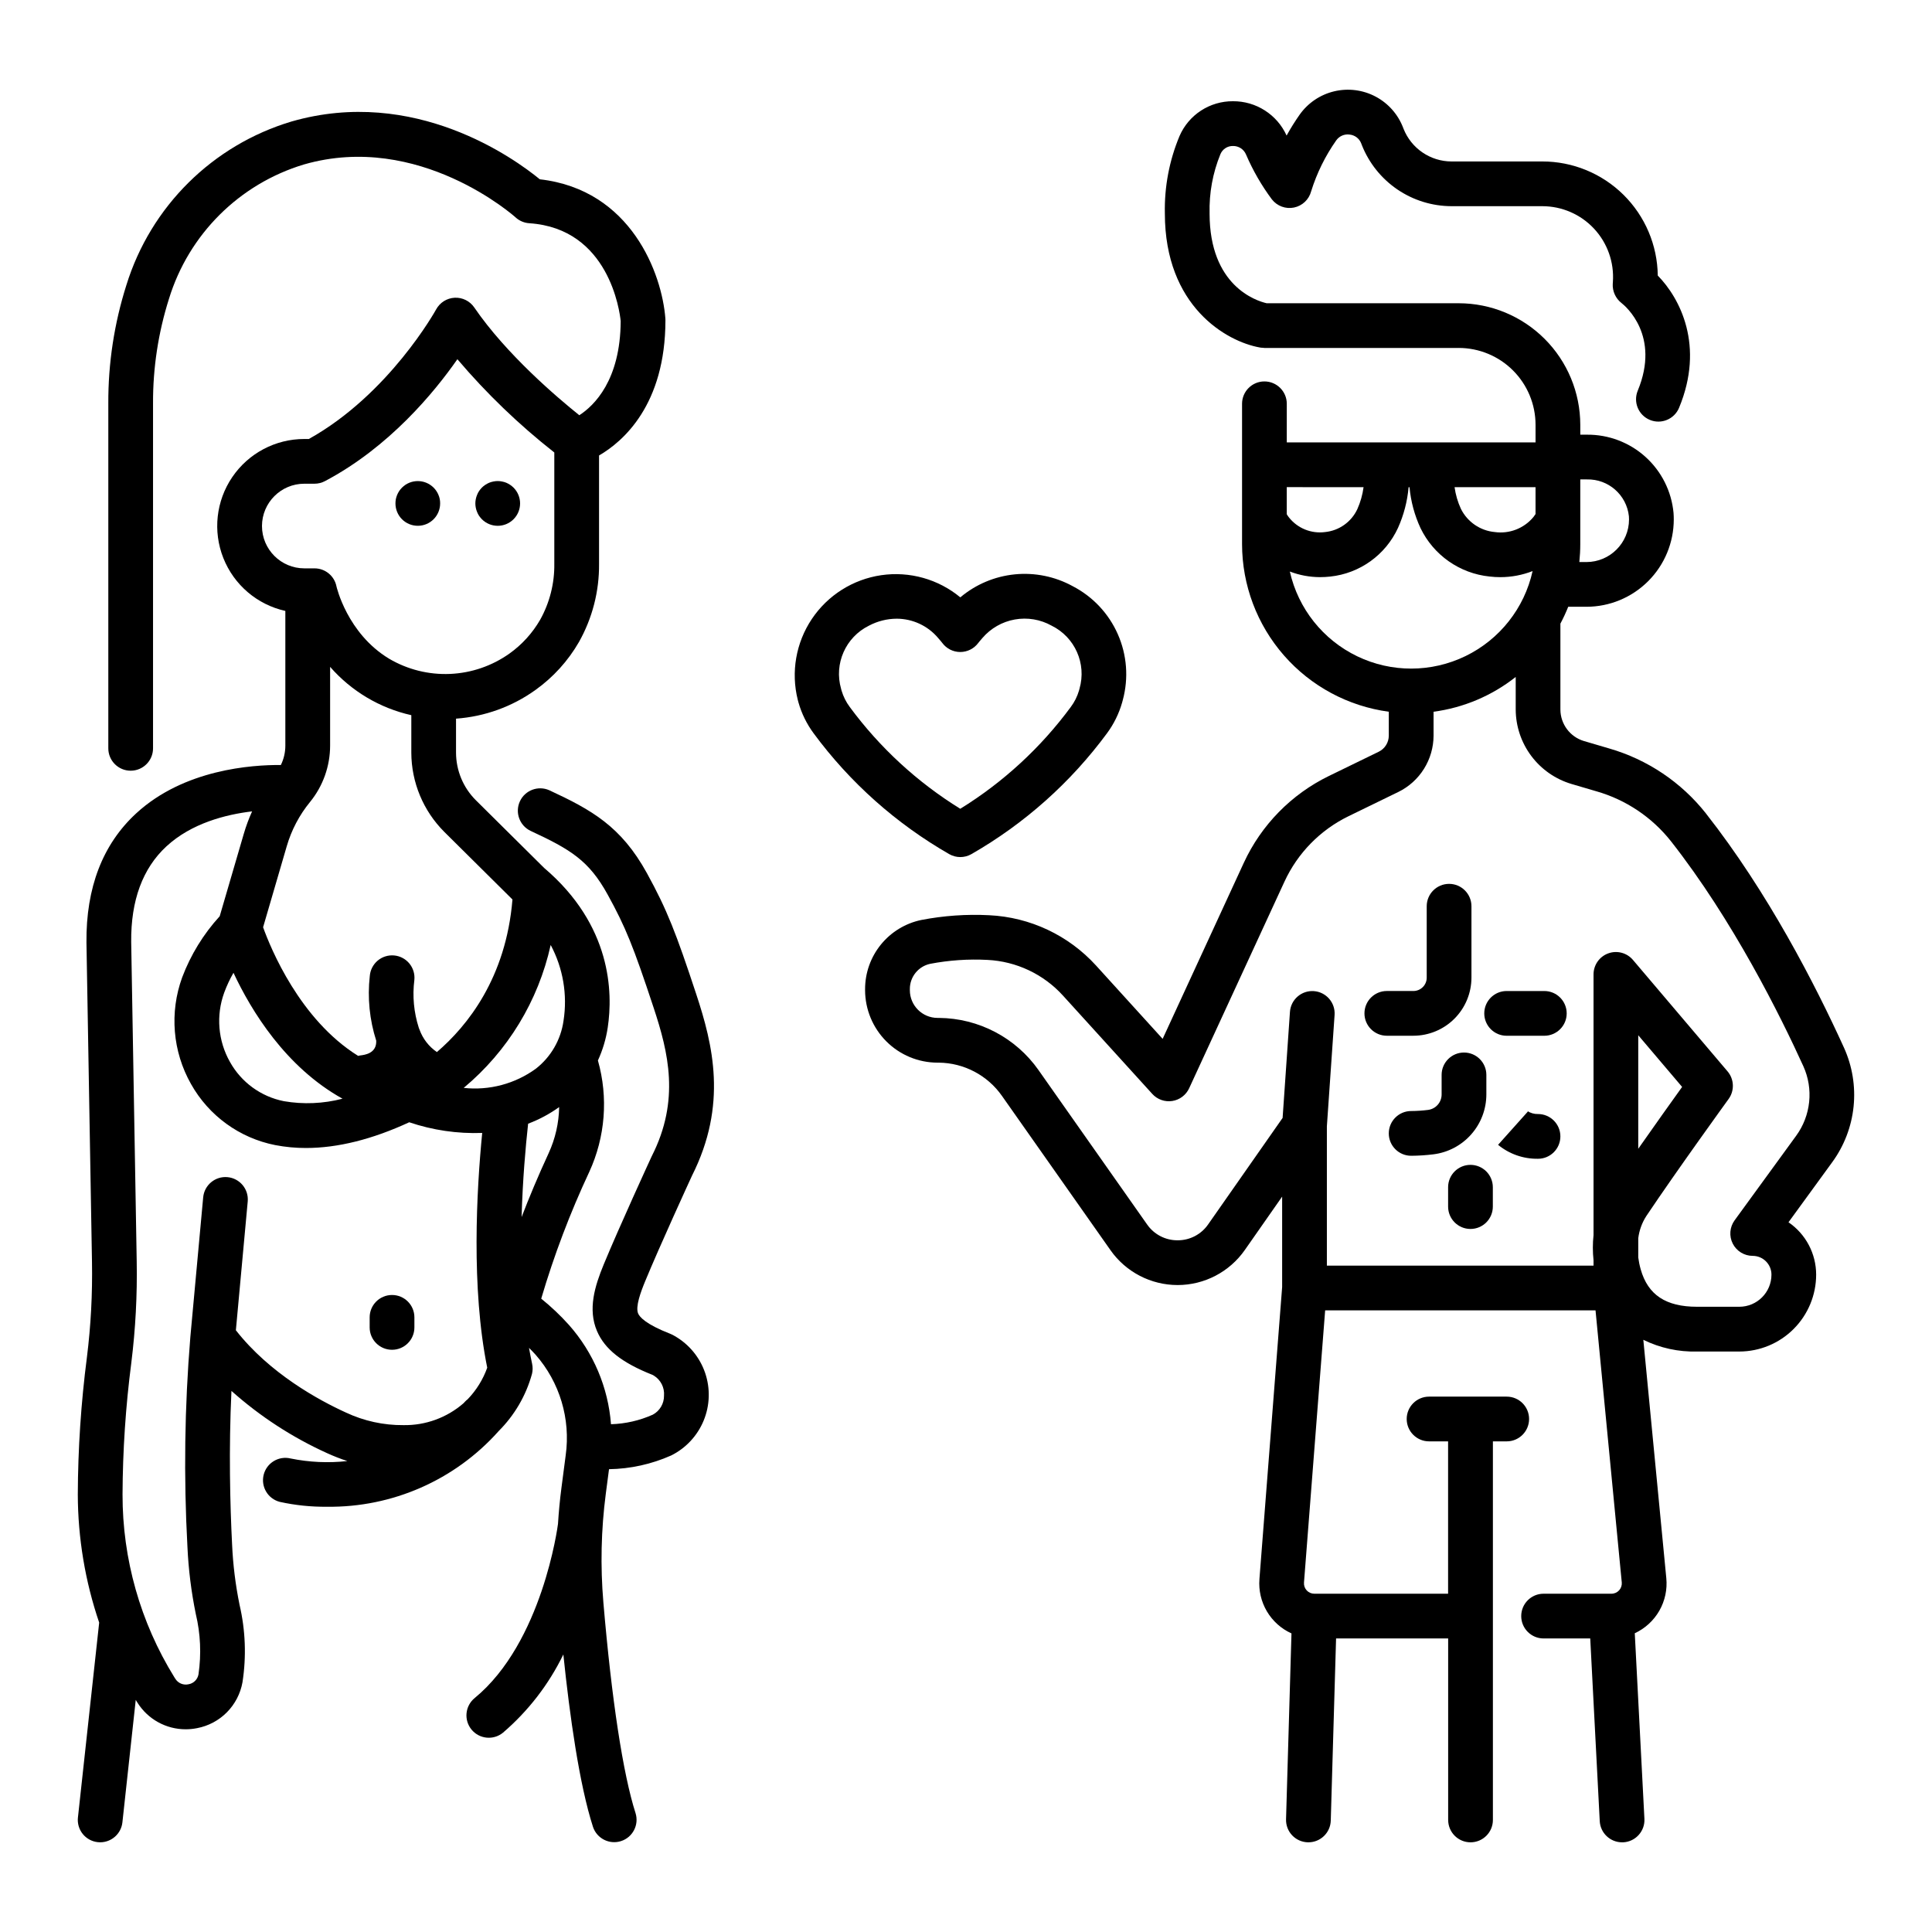 <?xml version="1.0" encoding="UTF-8"?>
<!-- Uploaded to: SVG Repo, www.svgrepo.com, Generator: SVG Repo Mixer Tools -->
<svg fill="#000000" width="800px" height="800px" version="1.1" viewBox="144 144 512 512" xmlns="http://www.w3.org/2000/svg">
 <g>
  <path d="m327.36 455.62c9.516-18.844 5.578-34.758 1.137-48.199-5.312-16.082-7.672-22.238-13.062-32.035-6.84-12.426-14.684-16.766-25.875-21.965-2.957-1.305-6.414-0.004-7.773 2.926s-0.125 6.41 2.781 7.824c10.668 4.957 15.5 7.871 20.484 16.93 4.723 8.586 6.777 13.633 12.195 30.039 3.867 11.715 7.019 24.391-0.504 39.223-0.031 0.066-0.066 0.137-0.098 0.203-0.344 0.742-8.445 18.348-12.656 28.535-2.379 5.758-4.242 11.879-1.777 17.645 2.059 4.82 6.609 8.41 14.738 11.621 0.105 0.062 0.207 0.121 0.312 0.176l-0.004-0.004c1.84 1.125 2.887 3.188 2.711 5.336 0.023 2.094-1.117 4.031-2.965 5.023-3.492 1.562-7.262 2.426-11.086 2.535-0.742-9.75-4.656-18.992-11.141-26.312-2.258-2.516-4.715-4.844-7.348-6.965 3.391-11.496 7.644-22.723 12.727-33.578 4.262-9.262 5.078-19.738 2.297-29.543 1.277-2.781 2.156-5.727 2.606-8.754 1.387-9.277 1.027-27.074-16.863-42.277l-18.094-17.941c-3.348-3.336-5.234-7.867-5.25-12.594v-9.02c7.598-0.539 14.895-3.176 21.074-7.621 4.691-3.356 8.613-7.676 11.492-12.672 3.566-6.328 5.406-13.48 5.336-20.742v-28.707c6.32-3.672 17.594-13.371 17.594-35.883 0-0.148-0.008-0.297-0.02-0.445-0.891-11.75-9.02-34.117-33.27-36.863-6.691-5.484-33.184-24.695-65.777-15.324-20.918 6.246-37.34 22.512-43.789 43.367-3.219 10.145-4.836 20.727-4.789 31.367v91.391c0 3.273 2.652 5.926 5.926 5.926 3.273 0 5.926-2.652 5.926-5.926v-91.391c-0.043-9.41 1.383-18.766 4.223-27.738 5.242-17.094 18.66-30.449 35.777-35.609 30.516-8.781 55.844 13.812 56.086 14.035h-0.004c0.996 0.91 2.273 1.457 3.617 1.543 21.172 1.387 23.988 23.473 24.234 25.93-0.078 15.707-7.051 22.418-10.965 24.953-5.824-4.668-19.348-16.145-27.844-28.566-1.164-1.699-3.129-2.676-5.188-2.57-2.059 0.102-3.918 1.27-4.906 3.078-0.125 0.227-12.445 22.496-33.742 34.355h-1.203c-7.641-0.008-14.789 3.773-19.086 10.094-4.297 6.316-5.184 14.355-2.367 21.457 2.816 7.106 8.969 12.352 16.43 14.012v35.723c-0.004 1.77-0.41 3.519-1.188 5.109-7.68-0.062-25.664 1.148-38.324 12.801-8.891 8.184-13.336 19.695-13.195 34.254l1.465 84.648v0.004c0.148 8.418-0.297 16.836-1.336 25.191-1.566 12.09-2.375 24.262-2.422 36.453 0.035 11.539 1.949 22.992 5.664 33.918l-5.629 51.652h-0.004c-0.168 1.562 0.289 3.129 1.273 4.356 0.984 1.227 2.414 2.008 3.977 2.18 0.219 0.023 0.434 0.035 0.652 0.035 3.023-0.004 5.559-2.281 5.887-5.285l3.535-32.453c0.062 0.102 0.121 0.203 0.184 0.305l0.277 0.445c2.769 4.391 7.602 7.051 12.789 7.039 1.004 0 2.004-0.102 2.988-0.297 3-0.566 5.762-2.031 7.914-4.199 2.148-2.172 3.59-4.941 4.133-7.949 1.059-6.832 0.797-13.805-0.773-20.535-1.074-5.266-1.738-10.605-1.977-15.977-0.535-10.555-0.906-25.254-0.172-40.715 7.582 6.766 16.152 12.336 25.41 16.523 1.727 0.785 3.496 1.477 5.301 2.066-5.016 0.559-10.09 0.324-15.035-0.684-3.168-0.762-6.356 1.176-7.141 4.336-0.781 3.164 1.133 6.363 4.289 7.168 4.109 0.902 8.309 1.336 12.516 1.289 17.293 0.215 33.836-7.051 45.371-19.934 0.02-0.023 0.035-0.051 0.055-0.074 4.238-4.207 7.301-9.449 8.883-15.207 0.211-0.875 0.223-1.785 0.031-2.664-0.297-1.383-0.574-2.789-0.82-4.219 0.594 0.594 1.184 1.184 1.734 1.801 6.41 7.301 9.324 17.035 7.984 26.66l-1.129 8.648c-0.414 3.164-0.711 6.348-0.914 9.543-0.082 0.637-4.148 31.43-22.094 46.156-1.215 0.996-1.984 2.438-2.137 4-0.156 1.566 0.316 3.125 1.316 4.34 2.074 2.531 5.812 2.898 8.34 0.824 6.695-5.742 12.141-12.797 15.996-20.727 1.699 16.367 4.242 34.457 7.844 45.664 1.016 3.094 4.34 4.793 7.441 3.797 3.102-0.992 4.82-4.309 3.848-7.418-3.312-10.297-6.34-30.137-8.527-55.863-0.816-9.586-0.602-19.23 0.645-28.773l0.852-6.504h-0.004c5.688-0.094 11.293-1.332 16.488-3.644 3.891-1.941 6.945-5.223 8.598-9.242 1.656-4.019 1.793-8.5 0.395-12.617-1.402-4.113-4.246-7.578-8.008-9.754-0.41-0.254-0.84-0.469-1.289-0.648-6.445-2.508-8.07-4.438-8.465-5.359-0.758-1.777 0.68-5.68 1.828-8.461 3.961-9.586 11.754-26.555 12.422-28.004zm-45.129 10.914c0.273-9.832 1.055-18.66 1.727-24.746h0.004c2.918-1.098 5.684-2.578 8.219-4.398-0.074 4.215-1.02 8.371-2.777 12.199-2.828 6.109-5.191 11.785-7.172 16.945zm11.102-52.012h0.004c-0.707 5.016-3.328 9.566-7.32 12.688-5.523 4.019-12.344 5.832-19.137 5.094 11.668-9.723 19.777-23.047 23.055-37.875 3.289 6.148 4.484 13.203 3.402 20.094zm-89.918-7.461c0.672-1.82 1.492-3.578 2.461-5.258 4.703 10.051 13.809 24.996 28.895 33.363-5.078 1.324-10.387 1.551-15.559 0.656-6.043-1.203-11.258-4.992-14.258-10.375-3.184-5.606-3.746-12.324-1.539-18.383zm76.391-24.691c-1.707 20.805-11.949 33.523-20.023 40.438-2.121-1.445-3.731-3.527-4.606-5.945-0.051-0.16-0.117-0.312-0.184-0.469v0.004c-1.32-4.094-1.727-8.43-1.184-12.695 0.16-1.578-0.32-3.152-1.328-4.375-1.012-1.219-2.465-1.988-4.047-2.125-1.578-0.141-3.144 0.355-4.356 1.379-1.207 1.027-1.957 2.492-2.078 4.07-0.648 5.769-0.066 11.609 1.703 17.137 0.148 3.387-3.062 3.777-4.297 3.922-0.172 0.02-0.324 0.074-0.492 0.109-15.477-9.621-23.203-28.547-25.191-34.09l6.269-21.473c1.246-4.285 3.344-8.273 6.172-11.723 3.434-4.215 5.312-9.484 5.32-14.918v-20.891c5.629 6.449 13.168 10.934 21.52 12.805v9.93-0.004c0.02 7.891 3.172 15.449 8.758 21.02zm-66.379-98.965c0.008-6.191 5.023-11.211 11.215-11.215h2.707c0.965 0 1.918-0.238 2.769-0.688 16.996-8.977 28.938-23.48 35.094-32.305 7.707 9.078 16.312 17.359 25.684 24.715v29.5c0.07 5.18-1.219 10.289-3.742 14.816-2.039 3.539-4.816 6.598-8.141 8.969-4.617 3.281-10.086 5.156-15.746 5.402-5.656 0.242-11.266-1.156-16.148-4.031-11.137-6.723-13.941-19.113-13.965-19.215h0.004c-0.57-2.754-2.996-4.731-5.809-4.731h-2.707c-6.191-0.008-11.211-5.027-11.215-11.219zm-6.918 213.13 3.144-34.176c0.273-3.246-2.121-6.102-5.363-6.402-3.238-0.297-6.113 2.074-6.441 5.312l-3.406 37.062v0.004c-1.523 18.488-1.781 37.062-0.77 55.586 0.273 5.984 1.012 11.934 2.215 17.801 1.254 5.238 1.492 10.66 0.715 15.988-0.23 1.359-1.297 2.418-2.656 2.641-1.363 0.305-2.773-0.289-3.5-1.484l-0.254-0.398c-9-14.551-13.75-31.328-13.719-48.438 0.051-11.676 0.828-23.34 2.332-34.922 1.109-8.914 1.582-17.895 1.422-26.879l-1.461-84.602c-0.105-10.992 3.035-19.516 9.336-25.332 6.648-6.144 15.75-8.445 22.699-9.273l0.004 0.004c-0.867 1.918-1.602 3.894-2.191 5.914l-6.394 21.875c-4.309 4.719-7.684 10.215-9.941 16.191-3.398 9.316-2.543 19.652 2.344 28.281 4.711 8.398 12.863 14.312 22.312 16.176 2.688 0.516 5.422 0.773 8.16 0.766 8.387 0 17.547-2.281 27.352-6.816h0.004c6.219 2.106 12.773 3.062 19.336 2.828-1.48 15.113-2.953 41.07 1.332 62.207l0.004-0.004c-1.113 3.121-2.879 5.969-5.176 8.359-0.246 0.188-0.473 0.395-0.688 0.617-0.137 0.148-0.277 0.297-0.418 0.445h0.004c-4.406 3.836-10.074 5.902-15.914 5.809-5.273 0.047-10.488-1.094-15.262-3.336-7.164-3.258-20.203-10.348-29.16-21.805z"/>
  <path d="m596.11 359.59c-6.551-8.293-15.535-14.324-25.695-17.25l-6.644-1.957v0.004c-3.695-1.105-6.234-4.5-6.25-8.355v-22.766c0.773-1.449 1.465-2.938 2.074-4.465h4.832c6.137-0.004 12.016-2.445 16.355-6.785 4.34-4.336 6.777-10.219 6.785-16.355 0-0.582-0.02-1.164-0.062-1.734-0.527-5.703-3.18-11.004-7.434-14.844-4.25-3.84-9.793-5.941-15.52-5.887h-1.758v-2.621c-0.012-8.539-3.406-16.727-9.445-22.766-6.039-6.039-14.227-9.438-22.766-9.445h-50.902c-2.793-0.645-15.129-4.594-15.129-23.805h0.004c-0.145-5.379 0.832-10.73 2.871-15.711 0.559-1.332 1.871-2.188 3.316-2.16 1.508-0.031 2.883 0.863 3.469 2.258 1.809 4.215 4.106 8.203 6.844 11.883 1.383 1.777 3.652 2.621 5.859 2.172 2.207-0.449 3.969-2.109 4.547-4.285 1.5-4.82 3.742-9.375 6.644-13.504 0.805-1.148 2.188-1.75 3.574-1.547 1.375 0.141 2.551 1.039 3.051 2.328l0.172 0.445h-0.004c1.887 4.766 5.156 8.859 9.391 11.75 4.234 2.887 9.238 4.438 14.367 4.453h24.07c5.203 0 10.176 2.164 13.723 5.973 3.543 3.809 5.348 8.922 4.981 14.109l-0.031 0.457-0.004 0.004c-0.117 1.98 0.746 3.894 2.312 5.117 1.078 0.844 10.352 8.66 4.312 23.23-1.254 3.023 0.18 6.492 3.203 7.746 3.023 1.254 6.492-0.184 7.746-3.207 6.816-16.43 0.262-29.023-5.644-35.043-0.094-8.051-3.359-15.742-9.086-21.406-5.731-5.66-13.457-8.836-21.512-8.832h-24.062c-5.617-0.012-10.656-3.453-12.719-8.676l-0.113-0.297c-1.363-3.543-3.965-6.469-7.324-8.238-3.359-1.766-7.246-2.254-10.938-1.375-3.691 0.879-6.938 3.07-9.137 6.164-1.258 1.789-2.418 3.644-3.473 5.559-1.234-2.727-3.234-5.039-5.758-6.652-2.519-1.617-5.457-2.465-8.453-2.445h-0.031c-2.996-0.016-5.934 0.848-8.445 2.484-2.508 1.633-4.484 3.969-5.68 6.719-2.719 6.492-4.043 13.484-3.894 20.523 0 24.641 16.32 33.973 25.18 35.535h0.023l0.227 0.043c0.168 0.027 0.332 0.02 0.5 0.031 0.168 0.012 0.297 0.047 0.453 0.047h51.496v-0.004c5.398 0.008 10.574 2.152 14.387 5.969 3.816 3.816 5.965 8.992 5.969 14.391v4.672h-65.926l0.004-10.23c0-3.273-2.656-5.926-5.93-5.926s-5.926 2.652-5.926 5.926v37.195c0.016 10.855 3.961 21.336 11.113 29.5 7.148 8.168 17.02 13.465 27.777 14.914v6.344c-0.008 1.809-1.043 3.461-2.668 4.254l-13.246 6.449c-9.922 4.84-17.875 12.961-22.508 22.984l-21.512 46.66-17.656-19.438c-7.297-8.016-17.477-12.809-28.301-13.324-6.039-0.312-12.09 0.113-18.027 1.262-4.203 0.879-7.977 3.184-10.688 6.519-2.707 3.336-4.184 7.504-4.184 11.801v0.297c0.016 5.082 2.039 9.957 5.633 13.551 3.594 3.598 8.465 5.625 13.547 5.637h0.328c6.688 0.059 12.934 3.344 16.773 8.82l28.762 40.887h-0.004c4.074 5.785 10.707 9.227 17.781 9.23h0.027c7.086-0.012 13.719-3.473 17.781-9.277l9.898-14.156v23.977l-6.019 77.383h0.004c-0.238 2.981 0.449 5.961 1.969 8.539 1.52 2.574 3.793 4.617 6.519 5.852l-1.438 49.266c-0.047 1.57 0.531 3.098 1.613 4.242 1.078 1.141 2.566 1.809 4.137 1.855h0.176c3.207 0 5.832-2.547 5.926-5.754l1.406-48.273h29.703v48.102h0.004c0 3.273 2.652 5.926 5.926 5.926 3.273 0 5.926-2.652 5.926-5.926v-100.33h3.66c3.273 0 5.93-2.656 5.93-5.93 0-3.273-2.656-5.926-5.93-5.926h-20.574c-3.273 0-5.93 2.652-5.93 5.926 0 3.273 2.656 5.93 5.93 5.93h5.039v40.375h-35.457c-0.762 0-1.492-0.32-2.012-0.879-0.516-0.562-0.777-1.312-0.719-2.074l5.609-72.141h71.652l6.953 72.09h0.004c0.07 0.77-0.184 1.535-0.703 2.106-0.52 0.57-1.254 0.898-2.027 0.898h-17.992c-3.273 0-5.926 2.652-5.926 5.926 0 3.273 2.652 5.93 5.926 5.93h12.363l2.519 48.41c0.164 3.144 2.766 5.613 5.918 5.617h0.312-0.004c3.269-0.172 5.781-2.957 5.613-6.223l-2.555-49.18c2.734-1.27 5.008-3.356 6.508-5.973 1.496-2.617 2.141-5.637 1.848-8.637l-6.09-63.16c4.422 2.172 9.309 3.238 14.238 3.109h11.191c5.402-0.004 10.582-2.152 14.398-5.973 3.82-3.82 5.969-8.996 5.973-14.398 0-5.555-2.742-10.75-7.328-13.887l11.605-15.941c3.152-4.324 5.098-9.41 5.644-14.734 0.543-5.324-0.332-10.695-2.539-15.574-7.656-16.828-20.219-41.258-36.578-62.07zm-20.434-78.781c0.023 0.281 0.031 0.566 0.031 0.855v-0.004c-0.004 6.231-5.055 11.281-11.285 11.289h-1.887 0.004c0.164-1.578 0.25-3.16 0.25-4.742v-17.156h1.758c5.684-0.137 10.52 4.106 11.129 9.758zm-36.555-7.707h11.812v7.133c-0.168 0.27-0.355 0.531-0.555 0.781-2.496 3.016-6.375 4.523-10.25 3.984-3.852-0.355-7.246-2.68-8.969-6.141-0.844-1.824-1.41-3.766-1.684-5.758zm-45.305 0h11.543c-0.27 2.012-0.824 3.977-1.652 5.828-1.582 3.394-4.836 5.703-8.566 6.074-3.66 0.48-7.305-1.008-9.582-3.914-0.203-0.258-0.387-0.527-0.555-0.809v-7.184zm-7.992 22.363c2.551 0.977 5.258 1.477 7.992 1.484 0.895 0 1.793-0.051 2.684-0.148 7.859-0.828 14.695-5.738 17.992-12.922 1.527-3.406 2.473-7.043 2.801-10.766h0.242c0.344 3.754 1.328 7.418 2.914 10.836 3.461 7.168 10.391 12.023 18.309 12.836 0.949 0.113 1.906 0.168 2.863 0.168 2.918-0.004 5.812-0.551 8.531-1.609-2.172 9.828-8.719 18.125-17.77 22.523-9.055 4.402-19.621 4.426-28.691 0.062-9.074-4.363-15.652-12.629-17.867-22.449zm134.18 149.52-16.316 22.414c-1.312 1.805-1.5 4.191-0.492 6.176 1.012 1.988 3.055 3.238 5.281 3.242 2.75 0 4.977 2.227 4.977 4.977-0.004 4.699-3.812 8.508-8.512 8.512h-11.199c-8.281 0-13.023-3.144-14.938-9.906v0.004c-0.297-1.039-0.512-2.102-0.652-3.172v-5.07c0.258-2.102 0.992-4.121 2.141-5.902 8.184-12.215 21.668-30.828 21.805-31.016 1.602-2.211 1.488-5.231-0.277-7.316l-25.074-29.539c-1.609-1.895-4.231-2.586-6.562-1.727-2.332 0.855-3.883 3.078-3.883 5.562v69.09c-0.242 2.219-0.242 4.453 0 6.668v1.426h-70.668v-36.898l2.043-29.531v0.004c0.227-3.266-2.238-6.098-5.504-6.324-3.266-0.227-6.098 2.238-6.324 5.504l-1.945 28.098-19.734 28.219c-1.832 2.652-4.856 4.231-8.082 4.215h-0.012c-3.219 0.02-6.242-1.547-8.078-4.191l-28.762-40.887h0.004c-6.047-8.613-15.883-13.773-26.41-13.855h-0.371 0.004c-4.051-0.008-7.332-3.285-7.344-7.336v-0.297c-0.02-3.227 2.227-6.023 5.383-6.703 4.988-0.953 10.074-1.305 15.148-1.039 7.672 0.371 14.879 3.769 20.043 9.453l23.676 26.066c1.336 1.473 3.32 2.176 5.289 1.871 1.965-0.301 3.648-1.57 4.481-3.375l25.27-54.789v0.004c3.484-7.543 9.465-13.648 16.93-17.293l13.242-6.449v0.004c2.793-1.371 5.144-3.492 6.789-6.129 1.648-2.633 2.527-5.676 2.539-8.785v-6.344c7.953-1.059 15.473-4.242 21.77-9.219v8.629c0.016 4.434 1.461 8.746 4.121 12.301 2.656 3.551 6.387 6.156 10.637 7.426l6.648 1.957-0.004-0.004c7.793 2.234 14.688 6.852 19.719 13.203 16.457 20.938 29.062 46.359 35.109 59.652 1.34 2.965 1.871 6.231 1.535 9.469-0.336 3.234-1.52 6.324-3.438 8.953zm-41.852 3.449v-30.082l11.625 13.695c-2.742 3.824-7.195 10.055-11.625 16.387z"/>
  <path d="m428.27 299.34c-4.684-2.566-10.035-3.656-15.348-3.129-5.316 0.531-10.344 2.652-14.43 6.094-5.836-4.832-13.449-6.965-20.945-5.875-7.5 1.094-14.184 5.309-18.402 11.605s-5.57 14.086-3.727 21.434c0.066 0.258 0.133 0.516 0.199 0.742 0.832 2.914 2.184 5.652 3.981 8.094 9.637 13.07 21.895 23.988 35.984 32.062 1.809 1.02 4.016 1.02 5.82 0 14.094-8.074 26.348-18.996 35.984-32.07 1.801-2.441 3.148-5.184 3.984-8.102l0.199-0.742c1.551-5.781 1.078-11.922-1.344-17.402-2.418-5.477-6.637-9.961-11.957-12.711zm1.812 27.164-0.148 0.539v0.004c-0.461 1.555-1.191 3.012-2.164 4.309-7.949 10.781-17.891 19.938-29.289 26.98-11.395-7.043-21.336-16.199-29.289-26.98-0.973-1.305-1.707-2.773-2.168-4.336l-0.137-0.504h0.004c-1.906-6.625 1.207-13.656 7.387-16.707 2.266-1.199 4.789-1.836 7.356-1.848 4.238 0.008 8.258 1.883 10.984 5.121 0.66 0.742 1.055 1.25 1.105 1.32 1.117 1.5 2.875 2.383 4.742 2.387h0.02c1.867-0.004 3.621-0.883 4.742-2.371 0.062-0.086 0.457-0.594 1.117-1.332v-0.004c2.211-2.578 5.242-4.312 8.586-4.91 3.344-0.598 6.793-0.02 9.758 1.637 6.18 3.043 9.293 10.074 7.394 16.695z"/>
  <path d="m533.95 403.09v-18.926c0-3.273-2.652-5.93-5.926-5.93-3.277 0-5.93 2.656-5.93 5.93v18.926c0 1.953-1.582 3.535-3.535 3.535h-7.035c-3.273 0-5.93 2.656-5.93 5.93 0 3.273 2.656 5.926 5.93 5.926h7.035c4.078-0.004 7.992-1.629 10.875-4.512 2.887-2.887 4.508-6.797 4.516-10.879z"/>
  <path d="m553.26 406.63h-9.988c-3.273 0-5.926 2.656-5.926 5.93 0 3.273 2.652 5.926 5.926 5.926h9.988c3.273 0 5.93-2.652 5.93-5.926 0-3.273-2.656-5.93-5.93-5.93z"/>
  <path d="m537.9 434.01v-5.152c0-3.273-2.652-5.926-5.926-5.926-3.273 0-5.93 2.652-5.93 5.926v5.152c0.02 2.082-1.516 3.856-3.582 4.129-1.488 0.188-2.992 0.289-4.492 0.297-3.273 0-5.926 2.652-5.926 5.926s2.652 5.93 5.926 5.93c1.98-0.012 3.961-0.141 5.926-0.387 3.871-0.488 7.43-2.375 10.008-5.301 2.578-2.926 4-6.691 3.996-10.594z"/>
  <path d="m551.59 439.23c-1.008 0.027-1.996-0.254-2.836-0.809 0.055 0.043 0.105 0.086 0.156 0.137l-7.906 8.832c2.977 2.449 6.731 3.758 10.586 3.695 3.273 0 5.926-2.656 5.926-5.93 0-3.273-2.652-5.926-5.926-5.926z"/>
  <path d="m533.69 452.7c-3.273 0-5.926 2.652-5.926 5.926v5.133c0 3.273 2.652 5.926 5.926 5.926s5.926-2.652 5.926-5.926v-5.133c0-1.57-0.625-3.078-1.734-4.191-1.113-1.109-2.621-1.734-4.191-1.734z"/>
  <path d="m254.73 283.34c1.57 0 3.074-0.625 4.184-1.738 1.105-1.109 1.73-2.617 1.727-4.188 0.004-0.387-0.031-0.773-0.102-1.156-0.074-0.379-0.191-0.754-0.344-1.109-0.145-0.359-0.328-0.703-0.547-1.023-0.215-0.328-0.461-0.633-0.742-0.902-2.312-2.309-6.059-2.309-8.371 0-0.273 0.273-0.523 0.578-0.742 0.902-0.211 0.324-0.395 0.668-0.547 1.023-0.145 0.359-0.258 0.73-0.34 1.109-0.07 0.383-0.105 0.77-0.105 1.156 0 1.574 0.621 3.082 1.734 4.195 1.113 1.109 2.621 1.734 4.195 1.73z"/>
  <path d="m270.43 279.68c0.141 0.359 0.32 0.703 0.531 1.023 0.223 0.32 0.473 0.625 0.742 0.902 2.316 2.316 6.07 2.32 8.387 0.004 1.113-1.113 1.738-2.621 1.738-4.195 0-1.574-0.625-3.082-1.738-4.195-0.281-0.27-0.582-0.516-0.906-0.738-0.324-0.215-0.664-0.395-1.02-0.551-0.359-0.145-0.73-0.254-1.113-0.324-0.762-0.164-1.547-0.164-2.312 0-0.379 0.07-0.75 0.18-1.109 0.324-0.355 0.156-0.699 0.34-1.023 0.551-0.652 0.434-1.211 0.992-1.645 1.645-0.215 0.32-0.395 0.66-0.531 1.023-0.152 0.355-0.266 0.727-0.34 1.109-0.16 0.762-0.16 1.551 0 2.312 0.074 0.379 0.188 0.754 0.34 1.109z"/>
  <path d="m253.82 495.78v-2.668c0-3.273-2.652-5.926-5.926-5.926-3.273 0-5.93 2.652-5.93 5.926v2.668c0 3.273 2.656 5.926 5.93 5.926 3.273 0 5.926-2.652 5.926-5.926z"/>
 </g>
</svg>